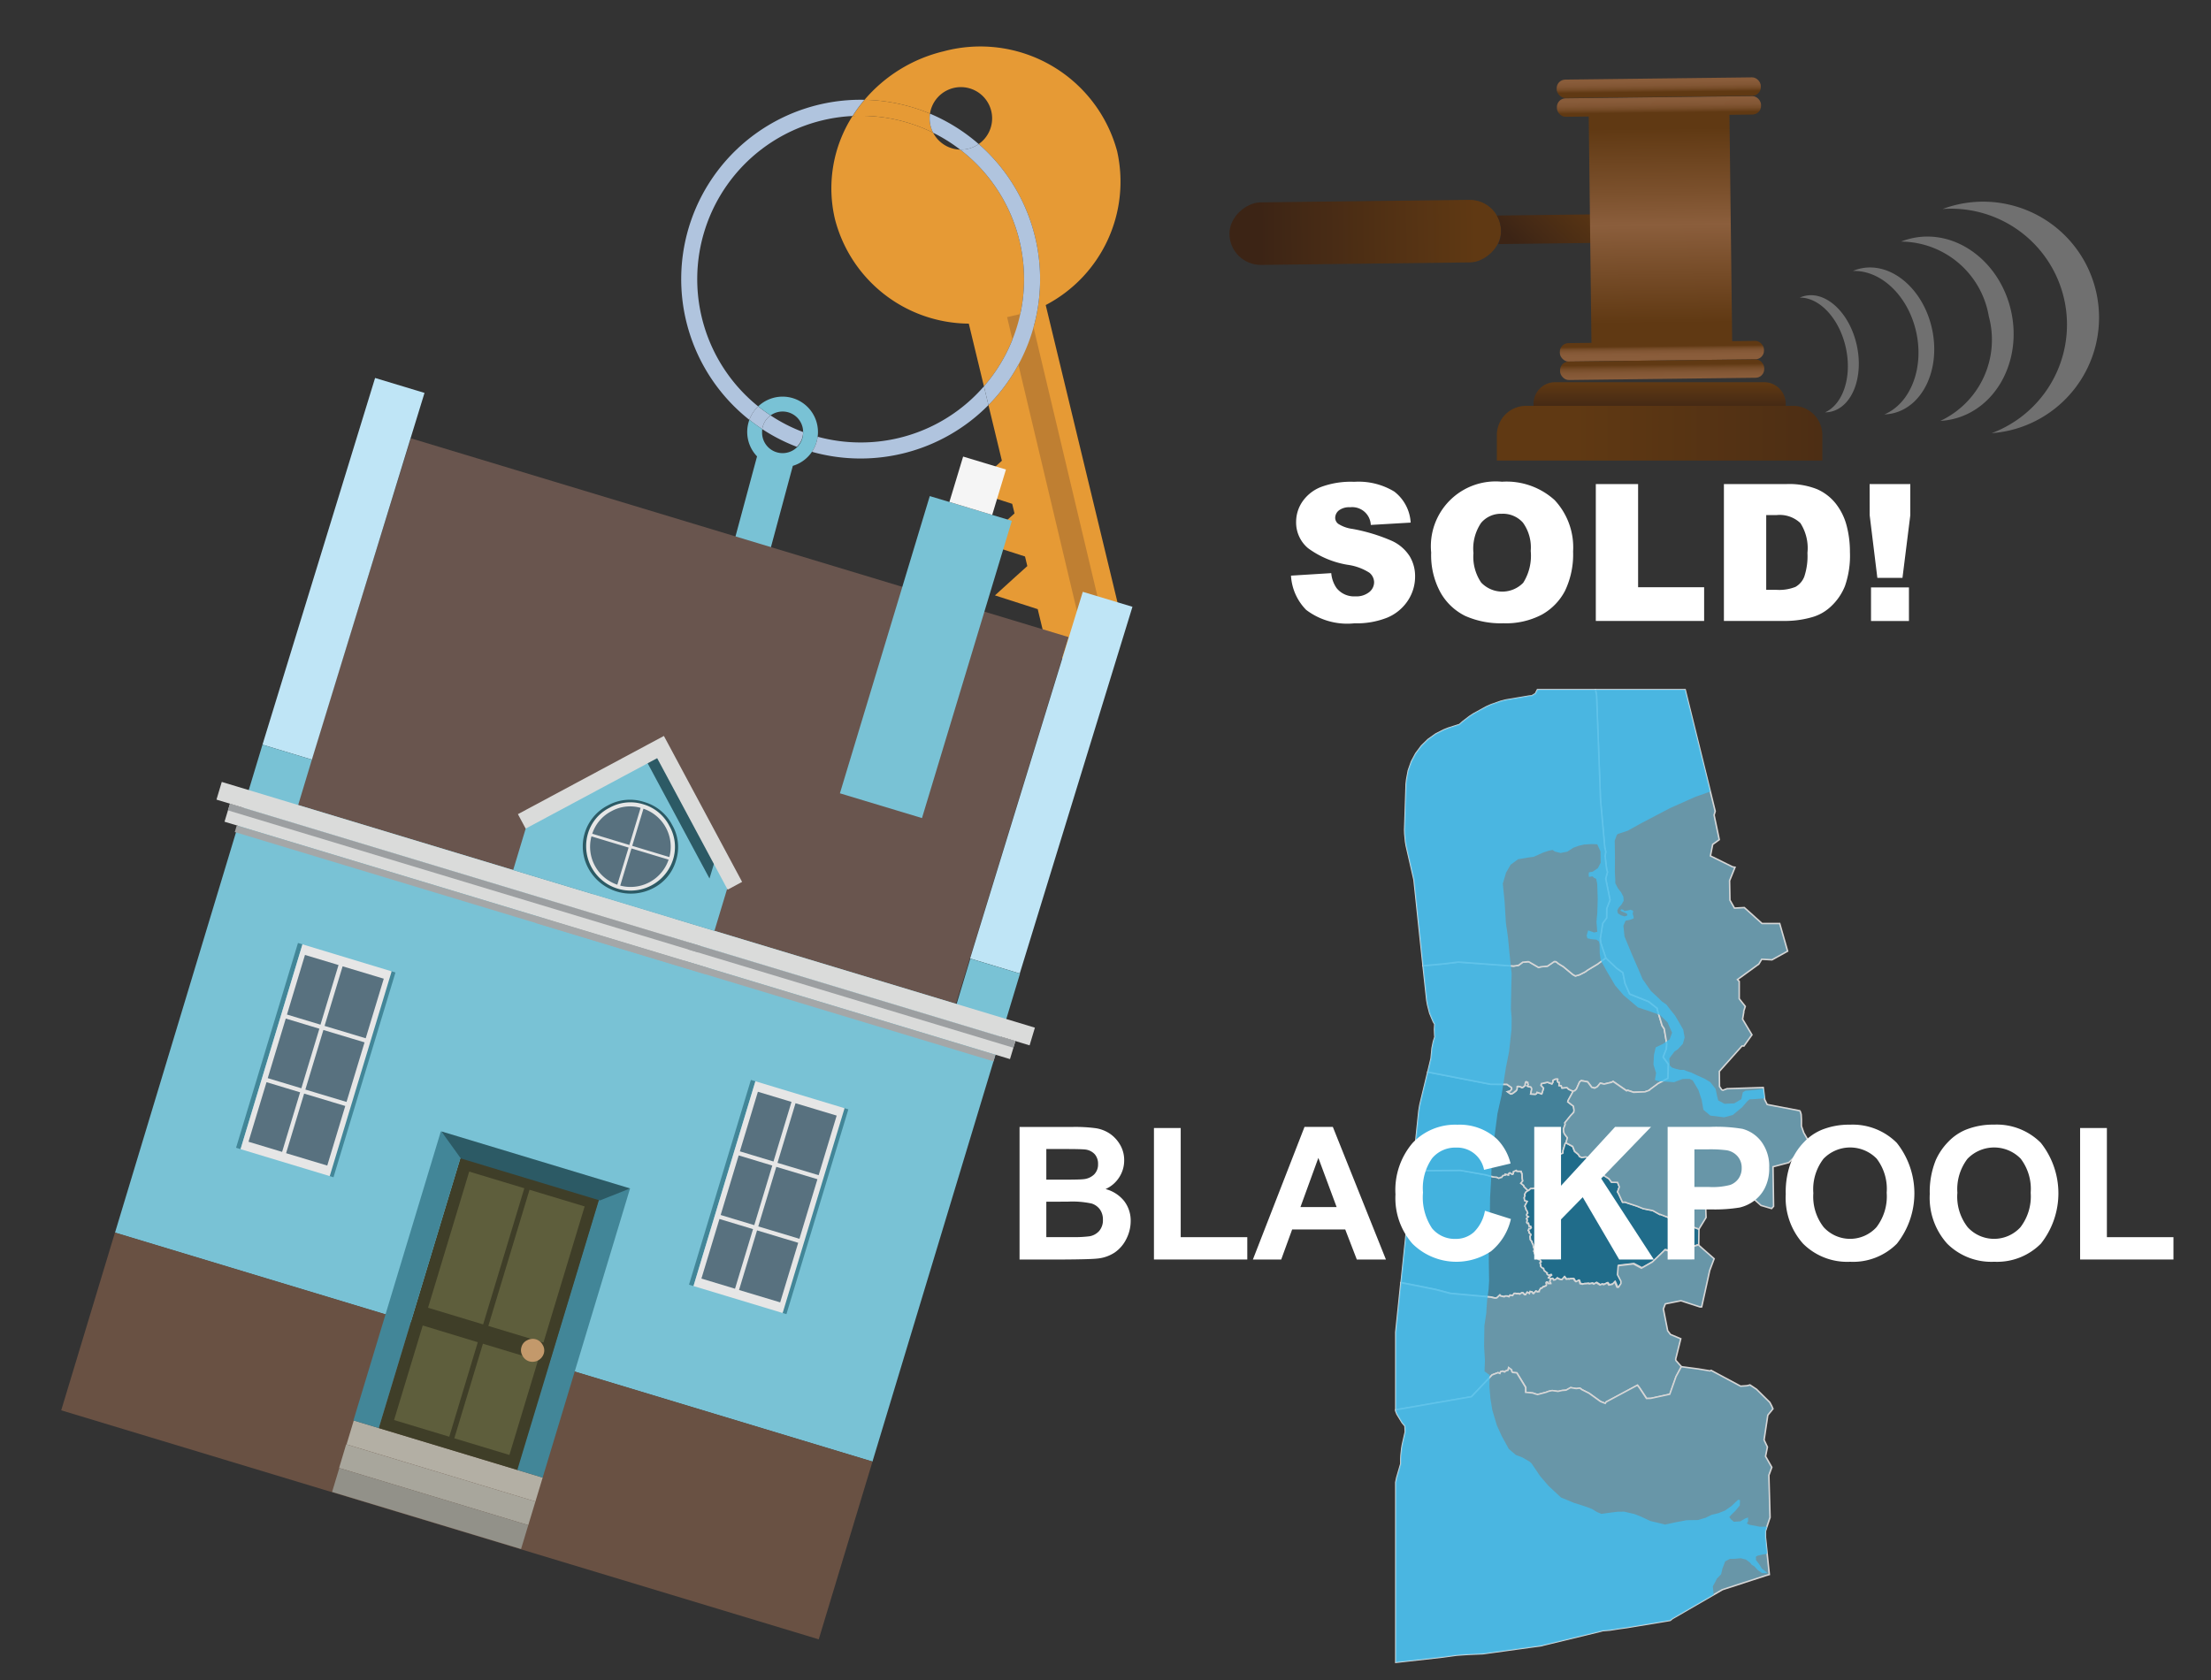 <svg xmlns="http://www.w3.org/2000/svg" xmlns:xlink="http://www.w3.org/1999/xlink" width="125" height="95" viewBox="0 0 125 95"><rect x="0" y="0" width="125" height="95" fill="#333333" stroke="none"/><defs><style>.cls-1,.cls-5{opacity:0.8;}.cls-2{fill:#4995b3;}.cls-2,.cls-3,.cls-4{stroke:#fff;stroke-miterlimit:10;stroke-width:0.084px;}.cls-3{fill:#1b7aa0;}.cls-4{fill:#76afc6;}.cls-5{fill:#42beee;}.cls-6{isolation:isolate;}.cls-40,.cls-7{fill:#fff;}.cls-8{fill:#e69a35;}.cls-9{fill:#b0c4de;}.cls-10{fill:none;}.cls-11{fill:#79c2d5;}.cls-12{fill:#bf7f32;}.cls-13{fill:#69554e;}.cls-14{fill:#bfe5f6;}.cls-15{fill:#695143;}.cls-16{fill:#f5f5f5;}.cls-17{fill:#428698;}.cls-18{fill:#e6e6e6;}.cls-19{fill:#58717f;}.cls-20{fill:#b3afa4;}.cls-21{fill:#a8a69c;}.cls-22{fill:#929189;}.cls-23{fill:#3f3e28;}.cls-24{fill:#5e5e3c;}.cls-25{fill:#c3996b;}.cls-26{fill:#2c5a65;}.cls-27{fill:#dadbda;}.cls-28{fill:#a4a7a8;}.cls-29{fill:#9c9fa1;}.cls-30{fill:url(#linear-gradient);}.cls-31,.cls-37,.cls-38,.cls-40{fill-rule:evenodd;}.cls-31{fill:url(#linear-gradient-2);}.cls-32{fill:url(#linear-gradient-3);}.cls-33{fill:url(#linear-gradient-4);}.cls-34{fill:url(#linear-gradient-5);}.cls-35{fill:url(#linear-gradient-6);}.cls-36{fill:url(#linear-gradient-7);}.cls-37{fill:url(#linear-gradient-8);}.cls-38{fill:url(#linear-gradient-9);}.cls-39{opacity:0.3;}</style><linearGradient id="linear-gradient" x1="-906.736" y1="-2616.617" x2="-906.736" y2="-2604.394" gradientTransform="translate(983.919 2623.47)" gradientUnits="userSpaceOnUse"><stop offset="0" stop-color="#603913"/><stop offset="0.791" stop-color="#442915"/><stop offset="1" stop-color="#3c2415"/></linearGradient><linearGradient id="linear-gradient-2" x1="-189.951" y1="526.771" x2="-189.951" y2="532.063" gradientTransform="translate(594.375 -233.249) rotate(44.312)" xlink:href="#linear-gradient"/><linearGradient id="linear-gradient-3" x1="-1365.307" y1="3016.706" x2="-1365.307" y2="3027.725" gradientTransform="translate(1251.717 -3009.435) scale(0.848 1)" gradientUnits="userSpaceOnUse"><stop offset="0" stop-color="#603913"/><stop offset="0.333" stop-color="#7c512d"/><stop offset="0.495" stop-color="#8b5e3c"/><stop offset="1" stop-color="#603913"/></linearGradient><linearGradient id="linear-gradient-4" x1="-914.777" y1="-2398.915" x2="-913.298" y2="-2398.915" gradientTransform="matrix(0, 1, -0.848, 0, -1940.596, 919.677)" gradientUnits="userSpaceOnUse"><stop offset="0" stop-color="#8b5e3c"/><stop offset="0.513" stop-color="#895c3a"/><stop offset="0.712" stop-color="#825634"/><stop offset="0.856" stop-color="#764c28"/><stop offset="0.974" stop-color="#653d18"/><stop offset="1" stop-color="#603913"/></linearGradient><linearGradient id="linear-gradient-5" x1="-915.7" y1="-2398.915" x2="-914.467" y2="-2398.915" gradientTransform="matrix(0, 1, -0.848, 0, -1940.609, 919.677)" xlink:href="#linear-gradient-4"/><linearGradient id="linear-gradient-6" x1="-899.14" y1="-2398.915" x2="-900.09" y2="-2398.915" gradientTransform="matrix(0, 1, -0.848, 0, -1940.43, 919.676)" xlink:href="#linear-gradient-4"/><linearGradient id="linear-gradient-7" x1="-897.551" y1="-2398.915" x2="-899.043" y2="-2398.915" gradientTransform="matrix(0, 1, -0.848, 0, -1940.418, 919.676)" xlink:href="#linear-gradient-4"/><linearGradient id="linear-gradient-8" x1="93.826" y1="23.419" x2="93.826" y2="21.643" gradientUnits="userSpaceOnUse"><stop offset="0" stop-color="#3c2415"/><stop offset="1" stop-color="#603913"/></linearGradient><linearGradient id="linear-gradient-9" x1="115.343" y1="24.494" x2="89.023" y2="24.494" xlink:href="#linear-gradient-8"/></defs><g id="Layer_1" data-name="Layer 1"><g id="districtpaths" class="cls-1"><path id="FY-01_districtpath" data-name="FY-01 districtpath" class="cls-2" d="M82.563,66.178l1.4.247.479.128.169.012.123.057.113-.05h.019l.026,0,.068-.1.133-.029V66.4l.183.041,0-.052.039-.052.048-.011.132.079.049-.028v-.109l.009-.01.166-.074.018.015.017.031.241.007.035.116.02.007.013.293,0,.005.027.123-.108.129.156.125.01.006,0,.046.24.242-.118.081-.074.139.024.061-.048.119.028.158.147.047v0l-.1.192,0,0-.029.081.015.016.053.141-.008.02.083.118-.007.02.008.027.024.045-.061.07,0,.07.1.065-.075.061-.039.057.012.033.016.014v0l-.023.167.025.036.062-.008.046.182.078-.006.031.088-.051.055-.069,0-.028.085-.011.013.057.08-.016.046.1.093,0,.046-.025.026-.019.065.015.089,0,.007,0,.046.017.045.073.076v.016l.009.044.017.042,0,0,.016.016.036.084v.043l.016.032v.065l.051.065-.03.135,0,.028.022.023.028.107.015.025.015.016.032.018,0,.008.122.105.01.134.009.01.068-.01.086.139-.059.062.024.088.021.036-.016.049.035.057.1.076h.031l.03.107.027.038.03.012.012.022.115.08-.011.045.012.042.069.036.148-.04.025.039-.166.138-.008.021.159.048-.078.15.064.1v.021l-.147,0-.057-.076-.05.009-.015.038.026.1-.023.055-.121.047,0,.007-.052.008-.073.079-.058,0-.087.135v.053l-.1.016L86.837,73l-.125.14-.034-.008-.055-.081-.11-.024-.034.11-.131-.071-.076.1,0,.028-.009.006-.062,0-.1-.1-.06,0-.094.054-.009.013-.021,0-.1-.03-.043.016-.089-.02-.07,0-.091.12-.151-.022-.049.087-.106-.036-.121,0-.04.038-.079-.015v0l-.124-.027-.054-.055-.065.064-.108.1-.109.007-.236-.055-2.28-.207-.756-.2-.065-.016-.093-.02-.919-.186-.957-.185.661-6.336Z"/><path id="FY-02_districtpath" data-name="FY-02 districtpath" class="cls-2" d="M87.019,66.558,87,66.614l-.138.109v0l-.07.167.042.149-.075.167-.226.01-.106.1-.039.011-.24-.242,0-.046-.01-.006-.156-.125.108-.129-.027-.123,0-.005-.013-.293-.02-.007L86,66.235l-.241-.007-.017-.031-.018-.015-.166.074-.009.01v.109L85.5,66.4l-.132-.079-.048.011-.039.052,0,.052-.183-.041v.052l-.133.029-.068.1-.026,0h-.019l-.113.05-.123-.057-.169-.012-.479-.128-1.4-.247-2.7.021.345-3.337.016-.116.037-.22.024-.116.43-1.787,3.559.69.914.006.26.183.011.088-.088.108-.149.035.181.127.035-.013.022.009.144-.093.02-.033.039-.008.092-.107.014-.175.061-.008.146.026.04.042h.055l.142-.116.016-.008v-.014l-.021-.038.034-.132.037-.024.091.043-.007.038.03.078-.051.091.121.04.05,0,.042.027.035.093,0,0-.059.284.267.016.063-.043.028-.067.267.088.1-.32-.148-.16.028-.1.345-.077.248.09.054-.092.006-.108.13-.066.123-.013.023.021-.022.1.037.064.063.012-.01.174.118.015.052.129.276-.025.1.094.188.089.074.018-.285.52-.022.083.319.244.036.224-.018.122-.175.186v0l0,0-.326.407.015.1-.095.249.016.161.034.106.171.228,0,.014-.074.278-.033.024-.018.033-.119.394,0,.111,0,.009-.012.012-.223.089-.178.256.028.113.016.035-.172.27v0l-.292.076.008.145H87.34l0,.155-.009.036-.036.024-.16.032h0Z"/><path id="FY-03_districtpath" data-name="FY-03 districtpath" class="cls-3" d="M86.246,68.126l.1-.192v0l-.147-.047-.028-.158.048-.119-.024-.061.074-.139.118-.081.039-.011.106-.1.226-.01.075-.167-.042-.149.07-.167v0L87,66.614l.018-.056.118-.114h0l.16-.032.036-.024.009-.036,0-.155h.195l-.008-.145.292-.076v0l.172-.27-.016-.035-.028-.113.178-.256.223-.089.012-.012,0-.009,0-.111.119-.394.018-.033.033-.024.377.2.111.278.206.171.081.125.123.042.2-.032.07.007.288.121.035.024.346.188.076.084.046.027.079.125.058.074.062.409.275.173.149.2.34.007.1.254,0,0-.1.292.044.064.236.51.173,0,.042.027.612.2.345.14h0l.537.107.394.22.016-.01,2.2.843-.012.873L94.8,70.78l-.456-.074-.19-.05-.081.087-.624.6-.615.347-.452-.24-.862.1-.039.513.193.367,0,.128-.141.213-.06,0-.021-.007-.131-.3-.132.138-.2.041-.078-.113-.033,0-.17.09L90.59,72.6l0,0-.1.05-.215-.135-.137.083h0l-.091-.049-.162.035-.058-.023-.2.018-.01-.007-.119.033-.14-.032L89.3,72.4l-.023-.014-.129.078-.046,0-.089-.1,0-.032-.033-.033-.2.008-.028.02h-.028l-.03-.014-.105.019-.014,0-.108-.138,0,0-.14.163-.057-.007-.009,0-.04-.009-.131-.048-.028-.029-.108.1-.092.016L87.8,72.3l-.024-.014-.067.025-.159-.048.008-.021.166-.138-.025-.039-.148.04-.069-.036-.012-.042.011-.045-.115-.08-.012-.022-.03-.012-.027-.038-.03-.107h-.031l-.1-.076-.035-.057.016-.049L87.1,71.5l-.024-.088.059-.062-.086-.139-.068.01-.009-.01-.01-.134-.122-.105,0-.008-.032-.018-.015-.016-.015-.025-.028-.107-.022-.023,0-.028.03-.135-.051-.065v-.065l-.016-.032v-.043l-.036-.084-.016-.016,0,0-.017-.042-.009-.044V70.2l-.073-.076-.017-.045,0-.046,0-.007-.015-.089.019-.065.025-.026,0-.046-.1-.093.016-.046-.057-.08.011-.013.028-.085.069,0,.051-.055-.031-.088-.078.006-.046-.182-.062.008-.025-.036.023-.167v0l-.016-.014L86.3,68.92l.039-.057.075-.061-.1-.065,0-.07.061-.07-.024-.045-.008-.027.007-.02-.083-.118.008-.02-.053-.141-.015-.016.029-.081Z"/><path id="FY-04_districtpath" data-name="FY-04 districtpath" class="cls-4" d="M85.462,77.467l-.17-.128-.032.143-.151.051-.033.048-.089-.022-.027-.026-.124.038-.038.095-.105-.045-.332.125L83.192,78.98l-4.28.742V75.329l.289-2.794.957.185.919.186.093.02.065.016.756.2,2.28.207.236.055.109-.007.108-.1.065-.064.054.055.124.027v0l.079.015.04-.038.121,0,.106.036.049-.087.151.022.091-.12.07,0,.089.02.043-.016.1.03.021,0,.009-.013.094-.054.06,0,.1.1.062,0,.009-.006,0-.028.076-.1.131.071.034-.11.11.024.055.081.034.008.125-.14.095.043.1-.016v-.053l.087-.135.058,0,.073-.079.052-.008,0-.007.121-.047.023-.055-.026-.1.015-.038.05-.009.057.076.147,0v-.021l-.064-.1.078-.15.067-.025.024.014.053.083.092-.016.108-.1.028.029.131.048.04.009.009,0,.057.007.14-.163,0,0,.108.138.014,0,.105-.019.03.014h.028l.028-.02.2-.008.033.033,0,.032.089.1.046,0,.129-.078.023.014.051.184.14.032.119-.033.01.007.2-.018.058.023.162-.035.091.049h0l.137-.083.215.135.1-.05,0,0,.116.027.17-.09.033,0,.078.113.2-.041.132-.138.131.3.021.007.06,0,.141-.213,0-.128-.193-.367.039-.513.862-.1.452.24.615-.347.624-.6.081-.087.19.05.456.074,1.251-.407.893.784-.25.664L96.206,73.9l-.09.006-1.067-.347-.046,0-.853.172-.11.287.242,1.231.16.211.581.243-.289,1.157.013.07.318.358-.3.557-.353,1-1.073.233-.243.006-.4-.606-.114-.144-1.767.946-.051.083-.268-.106-.653-.471-.4-.2-.116-.087-.19.025-.06-.006-.274-.047-.255.144-.217.016-.237.053-.33-.046-.193.039-.158.06-.474.125-.18-.05-.077-.033-.42-.043,0-.248,0-.031-.5-.821-.232-.021-.057-.066Z"/><path id="FY-05_districtpath" data-name="FY-05 districtpath" class="cls-4" d="M80.454,54.615l1.177-.108.821-.1,3.124.224.279-.045.23-.172.313-.03.048.009.54.315.072-.023.042-.014.386-.038.377-.257.08,0,.041.016.121.1.225.14.029.011.566.469.118.065.026.009.225-.064.32-.163.158-.113.546-.329.4-.3.062-.052.617.583.354.253.122.614.263.6,1.066.424.493.388,0,.06.27.908.122.189.144.86-.023.277-.178.451.019.039.274.373-.025.8-.558.293-.5.371,0,.014L93,61.74l-.638.023-.346-.114-.049.03-.766-.53-.084.049-.418.1-.221-.05-.165.2-.154.079-.165-.047-.229-.306-.252-.05h-.022l-.087-.02-.095.073,0,0-.177.4-.093.095-.09.027-.074-.018-.188-.089-.1-.094-.276.025-.052-.129-.118-.015.01-.174-.063-.012-.037-.064.022-.1-.023-.021-.123.013-.13.066-.006.108-.054.092-.248-.09-.345.077-.028.1.148.16-.1.32-.267-.088-.028.067-.063.043-.267-.016.059-.284,0,0-.035-.093-.042-.027-.05,0-.121-.04.051-.091-.03-.078.007-.038-.091-.043-.037.024-.034.132.021.038v.014l-.016.008-.142.116h-.055l-.04-.042-.146-.026-.061.008-.014.175-.092.107-.039.008-.02.033-.144.093-.022-.009-.035.013-.181-.127.149-.035.088-.108-.011-.088-.26-.183-.914-.006-3.559-.69.186-.773.056-.58.076-.37.085-.268-.011-.089-.013-.33.016-.3-.083-.138-.2-.475-.122-.475-.046-.255Z"/><path id="FY-06_districtpath" data-name="FY-06 districtpath" class="cls-4" d="M91.752,55l-.354-.253-.617-.583-.257-.761-.032-.127-.024-.2.138-.863.223-.306.006-.531.186-.485-.244-1.205.1-.379-.04-.123-.048-.346-.046-.433.035-.227,0-.006v-.017l-.054-.236-.239-2.658-.224-5.932L90.2,39h5.07l1.7,6.873-.063.216L97.2,47.48l-.372.271L96.7,48.4l1.25.617.14.025-.307.759.02,1.1.256.45.557-.03,1,.9,1,0,.448,1.565-.883.49-.581-.033-.163.272-1.209.878.1.1,0,.983.342.433-.091.289.009.022-.07.412.529.885-.454.635-.106-.008-1.283,1.439.009.858.129.184.065.024.228-.085,2.05-.068.085.685.138.275,1.84.354.033.047.048.155.016.3,0,.366.132.378.307.536-1.154,1.15-.891.235.031,2.238-.112.125-.6-.176-.626-.561-1.055.259-.432-.149-.433-.222-.592.446.033.908-.405.664-2.2-.843-.016.01-.394-.22-.537-.107h0l-.345-.14-.612-.2-.042-.027-.173,0-.236-.51-.044-.064.1-.292,0,0-.1-.254-.34-.007-.149-.2-.275-.173-.062-.409-.058-.074-.079-.125-.046-.027-.076-.084-.346-.188-.035-.024-.288-.121-.07-.007-.2.032L89.31,65.4l-.081-.125-.206-.171-.111-.278-.377-.2.074-.278,0-.014-.171-.228L88.406,64l-.016-.161.095-.249-.015-.1.326-.407,0,0v0l.175-.186.018-.122-.036-.224-.319-.244.022-.083.285-.52.09-.027.093-.095.177-.4,0,0,.095-.073.087.02h.022l.252.05.229.306.165.047.154-.079.165-.2.221.05.418-.1.084-.049.766.53.049-.03.346.114L93,61.74l.242-.085,0-.014.5-.371.558-.293.025-.8-.274-.373-.019-.039.178-.451.023-.277-.144-.86-.122-.189-.27-.908,0-.06-.493-.388-1.066-.424-.263-.6Z"/><path id="FY-07_districtpath" data-name="FY-07 districtpath" class="cls-4" d="M90.2,39l.063.33.224,5.932.239,2.658.054.236v.017l0,.006-.035.227.046.433.048.346.04.123-.1.379.244,1.205-.186.485-.006.531-.223.306-.138.863.024.2.032.127.257.761-.062.052-.4.3-.546.329-.158.113-.32.163-.225.064-.026-.009-.118-.065-.566-.469-.029-.011-.225-.14-.121-.1-.041-.016-.08,0-.377.257-.386.038-.042.014-.072.023-.54-.315L86.4,54.38l-.313.03-.23.172-.279.045L82.452,54.4l-.821.1-1.177.108-.512-4.858L79.5,47.815l-.037-.226-.042-.434-.008-.229.084-2.58.03-.27.094-.505.18-.51.242-.453.325-.433.367-.358.439-.314.458-.231.251-.1.627-.2.187-.165.394-.3.219-.143.73-.4.271-.12.529-.185.287-.074,1.324-.224.153-.014.135-.083.059-.024L86.921,39Z"/><path id="FY-08_districtpath" data-name="FY-08 districtpath" class="cls-4" d="M90.613,92.21l-.141.038-3.248.788-.049.018-3.342.461-.8.034-.4.026-.292.022-.8.109L78.912,94V83.823l.055-.268.229-.781,0-.253.01-.212.042-.4.035-.209.166-.73-.016-.336-.154-.181-.3-.49-.068-.172v-.069l4.28-.742,1.169-1.234.332-.125.105.045.038-.095.124-.038.027.026.089.022.033-.048.151-.051.032-.143.17.128,0,.076.057.066.232.021.5.821,0,.031,0,.248.42.043.077.033.18.05.474-.125.158-.06.193-.039.33.046.237-.053.217-.016.255-.144.274.047.06.006.19-.025.116.087.4.2.653.471.268.106.051-.083,1.767-.946.114.144.4.606.243-.006,1.073-.233.353-1,.3-.557.959.127.67.112.056-.031,1.666.893.365-.025.166-.044.369.244.753.742.108.206.07.16-.291.359-.211,1.4.189.4-.105.528.353.617-.166.454.068,2.381-.261.771,0,.361.22,2.1-.169.047-2.482.807-2.831,1.637-.121.1-.028.006-2.41.4-.374.051-.008,0-.586.091Z"/></g><polygon class="cls-5" points="90.2 39 86.921 39 86.794 39.229 86.735 39.253 86.6 39.336 86.447 39.35 85.123 39.574 84.836 39.648 84.307 39.833 84.036 39.953 83.306 40.356 83.087 40.499 82.693 40.8 82.506 40.965 81.879 41.169 81.628 41.272 81.17 41.503 80.731 41.817 80.364 42.175 80.039 42.608 79.797 43.061 79.617 43.571 79.523 44.076 79.493 44.346 79.409 46.926 79.417 47.155 79.459 47.589 79.496 47.815 79.942 49.757 80.454 54.615 80.66 56.569 80.706 56.824 80.828 57.299 81.026 57.774 81.109 57.912 81.093 58.213 81.106 58.543 81.117 58.632 81.032 58.9 80.956 59.27 80.9 59.85 80.714 60.623 80.284 62.41 80.26 62.526 80.223 62.746 80.207 62.862 79.862 66.199 79.201 72.535 78.912 75.329 78.912 79.722 78.912 79.791 78.98 79.963 79.276 80.453 79.43 80.634 79.446 80.97 79.28 81.7 79.245 81.909 79.203 82.309 79.193 82.521 79.196 82.774 78.967 83.555 78.912 83.823 78.912 94 81.54 93.706 82.337 93.597 82.629 93.575 83.031 93.549 83.833 93.515 87.175 93.054 87.224 93.036 90.472 92.248 90.613 92.21 91.029 92.174 91.615 92.083 91.623 92.081 91.997 92.03 94.407 91.629 94.435 91.623 94.556 91.526 96.895 90.173 96.878 90.146 96.837 89.703 96.974 89.453 97.066 89.267 97.304 89.021 97.381 88.695 97.536 88.289 97.801 88.151 98.07 88.147 98.416 88.116 98.711 88.192 98.928 88.352 99.037 88.485 99.179 88.572 99.393 88.8 99.623 88.957 99.905 88.953 99.899 88.932 99.737 88.799 99.601 88.694 99.493 88.506 99.274 88.213 99.272 88.023 99.378 87.968 99.619 87.91 99.915 87.857 99.818 86.932 99.823 86.571 99.905 86.328 99.501 86.333 98.884 86.217 98.76 86.148 98.829 86.023 98.826 85.81 98.668 85.865 98.389 86.029 98.02 86.051 97.86 85.912 97.77 85.789 97.874 85.663 98.117 85.429 98.36 85.125 98.373 84.823 98.267 84.807 98.111 84.951 97.885 85.166 97.519 85.42 97.151 85.566 96.765 85.66 96.433 85.824 95.995 85.954 95.362 85.963 94.748 86.078 94.134 86.211 93.798 86.126 93.304 86.009 92.79 85.768 92.401 85.614 91.818 85.48 91.449 85.485 91.115 85.526 90.536 85.605 90.288 85.502 90.004 85.329 89.739 85.226 89.332 85.09 88.996 84.988 88.624 84.834 88.253 84.68 87.896 84.348 87.557 84.034 87.29 83.724 87.074 83.473 86.588 82.753 86.481 82.654 86.064 82.413 85.696 82.272 85.302 81.935 84.902 81.205 84.625 80.596 84.37 79.741 84.261 79.081 84.204 78.394 84.219 77.757 83.929 77.547 83.951 76.906 83.904 76.127 83.922 74.956 84.031 74.232 84.033 74.147 84.05 73.876 84.08 73.483 84.16 72.914 84.188 72.435 84.17 71.229 84.172 71.038 84.171 70.939 84.128 70.56 84.152 69.761 84.106 69.425 84.095 69.303 84.137 69.001 84.232 68.62 84.243 67.719 84.296 66.783 84.327 66.033 84.396 65.459 84.412 65.299 84.485 64.322 84.66 62.972 84.891 61.94 85.133 60.393 85.314 59.486 85.454 58.225 85.462 57.568 85.42 57.055 85.439 56.008 85.461 55.05 85.338 53.881 85.254 52.996 85.136 52.182 85.065 50.995 84.962 49.968 85.147 49.344 85.405 48.897 85.825 48.589 86.389 48.492 86.707 48.452 87.234 48.214 87.568 48.103 87.779 48.064 87.904 48.151 88.224 48.235 88.612 48.158 88.944 47.941 89.243 47.83 89.56 47.755 90.002 47.731 90.303 47.744 90.485 48.149 90.494 48.788 90.339 49.091 90.042 49.291 89.83 49.329 89.814 49.454 89.834 49.595 89.887 49.577 90.045 49.557 90.099 49.627 90.242 49.696 90.299 49.979 90.31 50.291 90.328 50.812 90.317 51.236 90.304 51.628 90.258 52.125 90.272 52.299 90.302 52.692 90.126 52.73 89.93 52.662 89.788 52.611 89.755 52.718 89.704 52.896 89.742 53.055 89.937 53.105 90.255 53.136 90.398 53.24 90.435 53.399 90.443 53.931 90.501 54.303 90.566 54.423 90.828 54.901 91.316 55.728 91.801 56.289 92.605 56.969 93.225 57.173 93.846 57.395 94.276 57.815 94.531 58.397 94.395 58.771 94.028 59.024 93.607 59.225 93.507 59.652 93.479 60.202 93.627 60.679 93.561 61.07 93.65 61.104 93.792 61.138 94.216 61.164 94.251 61.167 94.64 61.197 95.131 61.013 95.294 61.011 95.437 61.009 95.52 61.008 95.697 61.094 96.022 61.64 96.206 62.205 96.302 62.753 96.694 63.085 97.472 63.181 97.964 63.05 98.488 62.617 98.783 62.276 98.905 62.168 99.293 62.146 99.765 62.108 99.699 61.568 99.674 61.573 99.022 61.653 98.687 61.675 98.53 61.766 98.447 62.157 98.044 62.393 97.497 62.418 97.142 62.227 97.086 62.015 96.992 61.573 96.687 61.187 96.366 60.996 96.175 60.91 95.94 60.807 95.621 60.652 95.583 60.64 95.415 60.585 95.355 60.567 95.195 60.498 95.001 60.501 94.718 60.434 94.522 60.365 94.397 60.243 94.395 60.083 94.374 59.853 94.669 59.459 94.861 59.332 95.14 59.027 95.241 58.671 95.164 58.228 94.893 57.753 94.694 57.419 94.425 57.086 94.209 56.805 93.96 56.631 93.691 56.369 93.333 56.037 92.865 55.369 92.628 54.805 92.318 54.1 91.842 52.954 91.781 52.352 91.901 52.066 92.165 52.009 92.358 51.936 92.357 51.847 92.301 51.653 92.335 51.564 92.317 51.493 92.175 51.442 92.052 51.479 91.84 51.517 91.768 51.448 91.662 51.414 91.61 51.485 91.681 51.537 91.895 51.623 91.984 51.675 92.002 51.746 91.967 51.782 91.844 51.819 91.631 51.751 91.471 51.647 91.433 51.488 91.502 51.345 91.676 51.147 91.797 50.933 91.776 50.703 91.649 50.456 91.469 50.228 91.323 49.946 91.32 49.734 91.297 49.308 91.303 48.492 91.296 47.96 91.293 47.765 91.29 47.535 91.409 47.214 91.461 47.16 91.637 47.104 92.024 46.975 92.779 46.556 94.411 45.7 95.845 45.06 96.692 44.761 95.27 39 90.2 39"/><g id="EN-ENFIELD_towntext" data-name="EN-ENFIELD towntext" class="cls-6"><path class="cls-7" d="M57.641,63.726h3a8.724,8.724,0,0,1,1.327.074,1.97,1.97,0,0,1,.782.309,1.925,1.925,0,0,1,.576.627,1.7,1.7,0,0,1,.23.877,1.747,1.747,0,0,1-.284.966,1.765,1.765,0,0,1-.769.66,1.978,1.978,0,0,1,1.053.679,1.811,1.811,0,0,1,.368,1.131,2.232,2.232,0,0,1-.238.994,2.006,2.006,0,0,1-.649.772,2.14,2.14,0,0,1-1.015.355q-.378.042-1.826.052H57.641Zm1.513,1.248v1.733h.992q.885,0,1.1-.026a.994.994,0,0,0,.61-.268.789.789,0,0,0,.223-.585.82.82,0,0,0-.192-.565.87.87,0,0,0-.57-.264q-.225-.025-1.294-.025Zm0,2.981v2h1.4a6.934,6.934,0,0,0,1.038-.046.943.943,0,0,0,.55-.3.925.925,0,0,0,.212-.637.973.973,0,0,0-.164-.573.919.919,0,0,0-.472-.342,5.137,5.137,0,0,0-1.343-.107Z"/><path class="cls-7" d="M65.239,71.222V63.787h1.513v6.172h3.764v1.263Z"/><path class="cls-7" d="M78.354,71.222H76.708l-.655-1.7h-3l-.619,1.7H70.833l2.919-7.5h1.6Zm-2.787-2.966-1.033-2.781-1.012,2.781Z"/><path class="cls-7" d="M83.952,68.466l1.468.465A3.289,3.289,0,0,1,84.3,70.754a3.53,3.53,0,0,1-4.445-.424,3.9,3.9,0,0,1-.961-2.789,4.093,4.093,0,0,1,.966-2.907A3.31,3.31,0,0,1,82.4,63.6a3.115,3.115,0,0,1,2.234.813,2.951,2.951,0,0,1,.767,1.381l-1.5.357a1.546,1.546,0,0,0-1.58-1.257,1.7,1.7,0,0,0-1.352.6,2.933,2.933,0,0,0-.519,1.938,3.153,3.153,0,0,0,.511,2.025,1.661,1.661,0,0,0,1.33.6,1.516,1.516,0,0,0,1.038-.384A2.226,2.226,0,0,0,83.952,68.466Z"/><path class="cls-7" d="M86.739,71.222v-7.5h1.514v3.329l3.058-3.329h2.034l-2.822,2.92L93.5,71.222H91.541L89.48,67.7l-1.227,1.253v2.265Z"/><path class="cls-7" d="M94.281,71.222v-7.5h2.428a8.891,8.891,0,0,1,1.8.112,1.971,1.971,0,0,1,1.079.734,2.328,2.328,0,0,1,.435,1.46,2.442,2.442,0,0,1-.251,1.16,2.067,2.067,0,0,1-.636.74,2.215,2.215,0,0,1-.785.355,8.7,8.7,0,0,1-1.57.107h-.987v2.828Zm1.513-6.228v2.127h.829a3.888,3.888,0,0,0,1.2-.118.991.991,0,0,0,.473-.368,1.008,1.008,0,0,0,.171-.583.972.972,0,0,0-.24-.675,1.045,1.045,0,0,0-.608-.332,7.306,7.306,0,0,0-1.09-.051Z"/><path class="cls-7" d="M100.958,67.52A4.777,4.777,0,0,1,101.3,65.6a3.538,3.538,0,0,1,.7-1.027,2.918,2.918,0,0,1,.969-.675,4.11,4.11,0,0,1,1.615-.3,3.521,3.521,0,0,1,2.652,1.028,4.593,4.593,0,0,1,.007,5.7A3.49,3.49,0,0,1,104.6,71.35a3.532,3.532,0,0,1-2.659-1.02A3.877,3.877,0,0,1,100.958,67.52Zm1.56-.051a2.809,2.809,0,0,0,.588,1.93,2.021,2.021,0,0,0,2.978,0,2.866,2.866,0,0,0,.581-1.956,2.819,2.819,0,0,0-.565-1.922,2.094,2.094,0,0,0-3.009.007A2.832,2.832,0,0,0,102.518,67.469Z"/><path class="cls-7" d="M109.1,67.52a4.778,4.778,0,0,1,.342-1.923,3.538,3.538,0,0,1,.7-1.027,2.918,2.918,0,0,1,.969-.675,4.112,4.112,0,0,1,1.616-.3,3.52,3.52,0,0,1,2.651,1.028,4.593,4.593,0,0,1,.007,5.7,3.49,3.49,0,0,1-2.638,1.026,3.532,3.532,0,0,1-2.659-1.02A3.877,3.877,0,0,1,109.1,67.52Zm1.559-.051a2.809,2.809,0,0,0,.588,1.93,2.021,2.021,0,0,0,2.978,0,2.866,2.866,0,0,0,.581-1.956,2.819,2.819,0,0,0-.565-1.922,2.094,2.094,0,0,0-3.009.007A2.832,2.832,0,0,0,110.663,67.469Z"/><path class="cls-7" d="M117.6,71.222V63.787h1.514v6.172h3.763v1.263Z"/></g></g><g id="house_hammer" data-name="house+hammer"><path class="cls-8" d="M52.756,7.505a1.761,1.761,0,0,1-.178-1.079,10.1,10.1,0,0,0-3.7-.782,8.268,8.268,0,0,0-.671.916c.151-.007.3-.011.457-.011A9.2,9.2,0,0,1,52.756,7.505Z"/><path class="cls-9" d="M48.66,5.641a10.143,10.143,0,0,0-6.295,18.1,2,2,0,0,1,.5-.76A9.236,9.236,0,0,1,48.2,6.56a8.268,8.268,0,0,1,.671-.916C48.8,5.642,48.731,5.641,48.66,5.641Z"/><path class="cls-8" d="M59.12,17.25a7.872,7.872,0,0,0,4.039-8.694,8.009,8.009,0,0,0-9.8-5.657,8.446,8.446,0,0,0-4.482,2.745,10.1,10.1,0,0,1,3.7.782,1.767,1.767,0,1,1,2.754,1.719,10.142,10.142,0,0,1,.551,14.76l.76,3.149-.7.63-1.136,1.028,1.459.469.96.309.131.542-.7.63L55.531,30.69l1.459.469.96.309.13.542-.7.63L56.25,33.668l1.458.469.96.309.488,2.021L62.044,38.9l1.461-3.483Z"/><path class="cls-8" d="M54.285,8.46a1.77,1.77,0,0,1-1.529-.955,9.2,9.2,0,0,0-4.1-.956c-.153,0-.306,0-.457.011a7.581,7.581,0,0,0-.991,5.845A7.87,7.87,0,0,0,54.771,18.3l.856,3.547A9.235,9.235,0,0,0,54.285,8.46Z"/><path class="cls-10" d="M44.243,23.27a1.153,1.153,0,0,0-.678.219,9.185,9.185,0,0,0,1.839.94A1.161,1.161,0,0,0,44.243,23.27Z"/><path class="cls-10" d="M46.244,24.43a1.948,1.948,0,0,1-.018.266,9.243,9.243,0,1,0-3.359-1.718,2,2,0,0,1,3.377,1.452Z"/><path class="cls-9" d="M43.094,24.266a10.136,10.136,0,0,0,1.954,1,1.156,1.156,0,0,0,.356-.835h0a9.185,9.185,0,0,1-1.839-.94A1.16,1.16,0,0,0,43.094,24.266Z"/><path class="cls-9" d="M43.565,23.489q-.361-.24-.7-.511a2,2,0,0,0-.5.76c.235.187.478.362.729.528A1.16,1.16,0,0,1,43.565,23.489Z"/><path class="cls-11" d="M44.243,22.429a2,2,0,0,0-1.376.549q.336.271.7.511a1.161,1.161,0,0,1,1.839.94h0a1.161,1.161,0,1,1-2.321,0,1.255,1.255,0,0,1,.011-.164c-.251-.166-.494-.341-.729-.528a1.993,1.993,0,0,0,.433,2.07l-1.553,5.767,2.022.541,1.554-5.773A1.988,1.988,0,0,0,46.226,24.7a1.948,1.948,0,0,0,.018-.266A2,2,0,0,0,44.243,22.429Z"/><path class="cls-12" d="M61.932,35.3l-.358.085A.477.477,0,0,1,61,35.032l-4.063-17.1,1.286-.3,4.063,17.1A.478.478,0,0,1,61.932,35.3Z"/><path class="cls-10" d="M56.043,6.278a1.767,1.767,0,0,0-3.465.148,10.152,10.152,0,0,1,2.754,1.719A1.766,1.766,0,0,0,56.043,6.278Z"/><path class="cls-10" d="M54.285,8.46a9.221,9.221,0,0,0-1.529-.955A1.77,1.77,0,0,0,54.285,8.46Z"/><path class="cls-9" d="M52.607,7.107a1.738,1.738,0,0,0,.149.4,9.221,9.221,0,0,1,1.529.955,1.764,1.764,0,0,0,1.047-.315,10.152,10.152,0,0,0-2.754-1.719A1.746,1.746,0,0,0,52.607,7.107Z"/><path class="cls-9" d="M48.66,25.02a9.259,9.259,0,0,1-2.434-.324,1.992,1.992,0,0,1-.323.853,10.16,10.16,0,0,0,9.98-2.644l-.256-1.059A9.212,9.212,0,0,1,48.66,25.02Z"/><path class="cls-9" d="M55.332,8.145a1.764,1.764,0,0,1-1.047.315,9.235,9.235,0,0,1,1.342,13.386l.256,1.059a10.142,10.142,0,0,0-.551-14.76Z"/><g id="Symbol_9_0_Layer2_0_MEMBER_8_MEMBER_0_FILL" data-name="Symbol 9 0 Layer2 0 MEMBER 8 MEMBER 0 FILL"><path class="cls-13" d="M23.228,24.785,16.817,45.51,54.043,56.763l6.37-20.737Z"/></g><g id="Symbol_9_0_Layer2_0_MEMBER_8_MEMBER_1_FILL" data-name="Symbol 9 0 Layer2 0 MEMBER 8 MEMBER 1 FILL"><path class="cls-14" d="M24,22.218l-2.794-.845L14.839,42.11l2.794.845Z"/></g><g id="Symbol_9_0_Layer2_0_MEMBER_8_MEMBER_2_FILL" data-name="Symbol 9 0 Layer2 0 MEMBER 8 MEMBER 2 FILL"><path class="cls-14" d="M61.216,33.466,54.845,54.2l2.808.849,6.371-20.737Z"/></g><g id="Symbol_9_0_Layer2_0_MEMBER_8_MEMBER_3_FILL" data-name="Symbol 9 0 Layer2 0 MEMBER 8 MEMBER 3 FILL"><path class="cls-11" d="M57.667,55.056l-2.808-.849-.776,2.568L16.857,45.522l.776-2.567-2.794-.845L6.5,69.708,49.324,82.654Z"/></g><g id="Symbol_9_0_Layer2_0_MEMBER_8_MEMBER_4_FILL" data-name="Symbol 9 0 Layer2 0 MEMBER 8 MEMBER 4 FILL"><path class="cls-15" d="M6.5,69.695,3.461,79.75,46.288,92.7l3.04-10.055Z"/></g><g id="Symbol_9_0_Layer2_0_MEMBER_8_MEMBER_5_FILL" data-name="Symbol 9 0 Layer2 0 MEMBER 8 MEMBER 5 FILL"><path class="cls-11" d="M52.125,46.26l5.08-16.808-4.64-1.4-5.08,16.808Z"/></g><g id="Symbol_9_0_Layer2_0_MEMBER_8_MEMBER_6_FILL" data-name="Symbol 9 0 Layer2 0 MEMBER 8 MEMBER 6 FILL"><path class="cls-16" d="M56.872,26.549l-2.421-.731-.776,2.567,2.42.732Z"/></g><g id="Symbol_9_0_Layer2_0_MEMBER_8_MEMBER_7_MEMBER_0_FILL" data-name="Symbol 9 0 Layer2 0 MEMBER 8 MEMBER 7 MEMBER 0 FILL"><path class="cls-17" d="M47.962,62.732l-.254-.077-3.5,11.58.254.076Z"/></g><g id="Symbol_9_0_Layer2_0_MEMBER_8_MEMBER_7_MEMBER_1_FILL" data-name="Symbol 9 0 Layer2 0 MEMBER 8 MEMBER 7 MEMBER 1 FILL"><path class="cls-17" d="M42.707,61.143l-.254-.076-3.5,11.579.254.077Z"/></g><g id="Symbol_9_0_Layer2_0_MEMBER_8_MEMBER_7_MEMBER_2_FILL" data-name="Symbol 9 0 Layer2 0 MEMBER 8 MEMBER 7 MEMBER 2 FILL"><path class="cls-18" d="M42.707,61.143l-3.5,11.58,5.041,1.524,3.5-11.58Z"/></g><g id="Symbol_9_0_Layer2_0_MEMBER_8_MEMBER_7_MEMBER_3_FILL" data-name="Symbol 9 0 Layer2 0 MEMBER 8 MEMBER 7 MEMBER 3 FILL"><path class="cls-19" d="M42.8,69.577l-1.018,3.369,2.326.7,1.019-3.37-2.327-.7m3.483-3.121,1.019-3.37-2.327-.7-1.019,3.37,2.327.7m-.069.227-2.326-.7-1.019,3.369,2.327.7,1.018-3.37m-4.452-1.346-1.019,3.37,1.9.574,1.018-3.37-1.9-.574m-1.088,3.6L39.655,72.3l1.9.574,1.018-3.37-1.9-.574m2.175-7.194-1.019,3.37,1.9.574,1.019-3.37Z"/></g><g id="Symbol_9_0_Layer2_0_MEMBER_8_MEMBER_8_MEMBER_0_FILL" data-name="Symbol 9 0 Layer2 0 MEMBER 8 MEMBER 8 MEMBER 0 FILL"><path class="cls-17" d="M22.357,54.992l-.254-.077L18.6,66.494l.254.077Z"/></g><g id="Symbol_9_0_Layer2_0_MEMBER_8_MEMBER_8_MEMBER_1_FILL" data-name="Symbol 9 0 Layer2 0 MEMBER 8 MEMBER 8 MEMBER 1 FILL"><path class="cls-17" d="M17.1,53.4l-.254-.077-3.5,11.58.254.076Z"/></g><g id="Symbol_9_0_Layer2_0_MEMBER_8_MEMBER_8_MEMBER_2_FILL" data-name="Symbol 9 0 Layer2 0 MEMBER 8 MEMBER 8 MEMBER 2 FILL"><path class="cls-18" d="M18.642,66.506l3.5-11.579L17.1,53.4,13.6,64.982Z"/></g><g id="Symbol_9_0_Layer2_0_MEMBER_8_MEMBER_8_MEMBER_3_FILL" data-name="Symbol 9 0 Layer2 0 MEMBER 8 MEMBER 8 MEMBER 3 FILL"><path class="cls-19" d="M15.068,61.194l-1.019,3.369,1.9.574,1.018-3.369-1.9-.574M19.52,62.54l-2.326-.7-1.019,3.37,2.327.7L19.52,62.54m-1.4-4.6,1.019-3.37L17.242,54l-1.018,3.37,1.9.574m-.068.227-1.9-.574-1.019,3.369,1.9.574,1.019-3.369m2.554.772-2.327-.7-1.019,3.369,2.327.7,1.019-3.369m1.087-3.6-2.327-.7L18.35,58.012l2.326.7Z"/></g><g id="Symbol_9_0_Layer2_0_MEMBER_8_MEMBER_9_FILL" data-name="Symbol 9 0 Layer2 0 MEMBER 8 MEMBER 9 FILL"><path class="cls-20" d="M30.271,84.906l.408-1.35L20,80.326l-.408,1.351Z"/></g><g id="Symbol_9_0_Layer2_0_MEMBER_8_MEMBER_10_FILL" data-name="Symbol 9 0 Layer2 0 MEMBER 8 MEMBER 10 FILL"><path class="cls-21" d="M29.866,86.243l.405-1.337-10.7-3.233-.4,1.337Z"/></g><g id="Symbol_9_0_Layer2_0_MEMBER_8_MEMBER_11_FILL" data-name="Symbol 9 0 Layer2 0 MEMBER 8 MEMBER 11 FILL"><path class="cls-22" d="M29.458,87.594l.408-1.351L19.183,83.014l-.408,1.35Z"/></g><g id="Symbol_9_0_Layer2_0_MEMBER_8_MEMBER_12_MEMBER_0_FILL" data-name="Symbol 9 0 Layer2 0 MEMBER 8 MEMBER 12 MEMBER 0 FILL"><path class="cls-23" d="M34.008,67.474,26.146,65.1,21.413,80.755l7.862,2.376Z"/></g><g id="Symbol_9_0_Layer2_0_MEMBER_8_MEMBER_12_MEMBER_1_MEMBER_0_FILL" data-name="Symbol 9 0 Layer2 0 MEMBER 8 MEMBER 12 MEMBER 1 MEMBER 0 FILL"><path class="cls-24" d="M27.315,74.892l2.328-7.7-3.116-.941L24.2,73.95Z"/></g><g id="Symbol_9_0_Layer2_0_MEMBER_8_MEMBER_12_MEMBER_1_MEMBER_1_FILL" data-name="Symbol 9 0 Layer2 0 MEMBER 8 MEMBER 12 MEMBER 1 MEMBER 1 FILL"><path class="cls-24" d="M29.937,67.279l-2.328,7.7,3.115.942,2.329-7.7Z"/></g><g id="Symbol_9_0_Layer2_0_MEMBER_8_MEMBER_12_MEMBER_2_MEMBER_0_FILL" data-name="Symbol 9 0 Layer2 0 MEMBER 8 MEMBER 12 MEMBER 2 MEMBER 0 FILL"><path class="cls-24" d="M25.4,81.243,27.012,75.9,23.9,74.953,22.279,80.3Z"/></g><g id="Symbol_9_0_Layer2_0_MEMBER_8_MEMBER_12_MEMBER_2_MEMBER_1_FILL" data-name="Symbol 9 0 Layer2 0 MEMBER 8 MEMBER 12 MEMBER 2 MEMBER 1 FILL"><path class="cls-24" d="M28.8,82.274l1.617-5.348-3.115-.942-1.617,5.348Z"/></g><g id="Symbol_9_0_Layer2_0_MEMBER_8_MEMBER_13_FILL" data-name="Symbol 9 0 Layer2 0 MEMBER 8 MEMBER 13 FILL"><path class="cls-25" d="M30.742,76.541a.585.585,0,0,0-.058-.484.641.641,0,0,0-.883-.267.587.587,0,0,0-.316.371.6.6,0,0,0,.054.5.63.63,0,0,0,.384.32.667.667,0,0,0,.819-.438Z"/></g><g id="Symbol_9_0_Layer2_0_MEMBER_8_MEMBER_14_FILL" data-name="Symbol 9 0 Layer2 0 MEMBER 8 MEMBER 14 FILL"><path class="cls-17" d="M26.146,65.1l-1.221-1.128L19.982,80.322l1.431.433Z"/></g><g id="Symbol_9_0_Layer2_0_MEMBER_8_MEMBER_15_FILL" data-name="Symbol 9 0 Layer2 0 MEMBER 8 MEMBER 15 FILL"><path class="cls-17" d="M35.622,67.2l-1.641.263L29.248,83.123l1.431.433Z"/></g><g id="Symbol_9_0_Layer2_0_MEMBER_8_MEMBER_16_FILL" data-name="Symbol 9 0 Layer2 0 MEMBER 8 MEMBER 16 FILL"><path class="cls-26" d="M24.952,63.977l1.1,1.529,7.863,2.377,1.708-.68Z"/></g><g id="Symbol_9_0_Layer2_0_MEMBER_8_MEMBER_17_MEMBER_0_FILL" data-name="Symbol 9 0 Layer2 0 MEMBER 8 MEMBER 17 MEMBER 0 FILL"><path class="cls-27" d="M31.169,50.943l-.307,1.016L57.1,59.889l.307-1.016Z"/></g><g id="Symbol_9_0_Layer2_0_MEMBER_8_MEMBER_17_MEMBER_1_FILL" data-name="Symbol 9 0 Layer2 0 MEMBER 8 MEMBER 17 MEMBER 1 FILL"><path class="cls-27" d="M33.545,50.566l-.3,1,24.964,7.546.3-1Z"/></g><g id="Symbol_9_0_Layer2_0_MEMBER_8_MEMBER_17_MEMBER_2_FILL" data-name="Symbol 9 0 Layer2 0 MEMBER 8 MEMBER 17 MEMBER 2 FILL"><path class="cls-28" d="M30.394,51.817l-.113.375,25.886,7.825.113-.374Z"/></g><g id="Symbol_9_0_Layer2_0_MEMBER_8_MEMBER_17_MEMBER_3_FILL" data-name="Symbol 9 0 Layer2 0 MEMBER 8 MEMBER 17 MEMBER 3 FILL"><path class="cls-29" d="M31.45,51.028l-.114.374L57.29,59.247l.113-.374Z"/></g><g id="Symbol_9_0_Layer2_0_MEMBER_8_MEMBER_17_MEMBER_4_FILL" data-name="Symbol 9 0 Layer2 0 MEMBER 8 MEMBER 17 MEMBER 4 FILL"><path class="cls-27" d="M38.7,54.327,39,53.311,13,45.45l-.307,1.016Z"/></g><g id="Symbol_9_0_Layer2_0_MEMBER_8_MEMBER_17_MEMBER_5_FILL" data-name="Symbol 9 0 Layer2 0 MEMBER 8 MEMBER 17 MEMBER 5 FILL"><path class="cls-27" d="M37.788,52.943l.3-1L12.538,44.216l-.3,1Z"/></g><g id="Symbol_9_0_Layer2_0_MEMBER_8_MEMBER_17_MEMBER_6_FILL" data-name="Symbol 9 0 Layer2 0 MEMBER 8 MEMBER 17 MEMBER 6 FILL"><path class="cls-28" d="M39.908,55.1l.113-.374L13.386,46.676l-.114.374Z"/></g><g id="Symbol_9_0_Layer2_0_MEMBER_8_MEMBER_17_MEMBER_7_FILL" data-name="Symbol 9 0 Layer2 0 MEMBER 8 MEMBER 17 MEMBER 7 FILL"><path class="cls-29" d="M39.466,53.859l.113-.374L13,45.45l-.113.374Z"/></g><g id="Symbol_9_0_Layer2_0_MEMBER_8_MEMBER_18_FILL" data-name="Symbol 9 0 Layer2 0 MEMBER 8 MEMBER 18 FILL"><path class="cls-11" d="M37.445,41.91l-7.56,4.4L29.012,49.2l11.379,3.44.873-2.888Z"/></g><g id="Symbol_9_0_Layer2_0_MEMBER_8_MEMBER_19_FILL" data-name="Symbol 9 0 Layer2 0 MEMBER 8 MEMBER 19 FILL"><path class="cls-26" d="M37.261,42.277l-.749.693,3.6,6.708.4-1.323Z"/></g><g id="Symbol_9_0_Layer2_0_MEMBER_8_MEMBER_20_FILL" data-name="Symbol 9 0 Layer2 0 MEMBER 8 MEMBER 20 FILL"><path class="cls-27" d="M29.719,46.856l7.435-3.983,3.984,7.435.818-.439-4.422-8.253-8.253,4.422Z"/></g><g id="Symbol_9_0_Layer2_0_MEMBER_8_MEMBER_21_MEMBER_0_FILL" data-name="Symbol 9 0 Layer2 0 MEMBER 8 MEMBER 21 MEMBER 0 FILL"><path class="cls-26" d="M36.407,45.346a2.59,2.59,0,0,0-2.045.2,2.6,2.6,0,0,0-1.083,3.584,2.732,2.732,0,0,0,3.637,1.1,2.529,2.529,0,0,0,1.3-1.561A2.5,2.5,0,0,0,38,46.645,2.588,2.588,0,0,0,36.407,45.346Z"/></g><g id="Symbol_9_0_Layer2_0_MEMBER_8_MEMBER_21_MEMBER_1_FILL" data-name="Symbol 9 0 Layer2 0 MEMBER 8 MEMBER 21 MEMBER 1 FILL"><path class="cls-18" d="M36.366,45.48a2.424,2.424,0,0,0-1.912.2,2.391,2.391,0,0,0-1.222,1.484,2.515,2.515,0,0,0,4.814,1.455,2.388,2.388,0,0,0-.2-1.912A2.417,2.417,0,0,0,36.366,45.48Z"/></g><g id="Symbol_9_0_Layer2_0_MEMBER_8_MEMBER_21_MEMBER_2_MEMBER_0_FILL" data-name="Symbol 9 0 Layer2 0 MEMBER 8 MEMBER 21 MEMBER 2 MEMBER 0 FILL"><path class="cls-19" d="M35.538,47.929l-2.1-.634A2.269,2.269,0,0,0,34.9,50.029Z"/></g><g id="Symbol_9_0_Layer2_0_MEMBER_8_MEMBER_21_MEMBER_2_MEMBER_1_FILL" data-name="Symbol 9 0 Layer2 0 MEMBER 8 MEMBER 21 MEMBER 2 MEMBER 1 FILL"><path class="cls-19" d="M35.583,47.782l.634-2.1a2.172,2.172,0,0,0-1.647.188,2.2,2.2,0,0,0-1.087,1.277Z"/></g><g id="Symbol_9_0_Layer2_0_MEMBER_8_MEMBER_21_MEMBER_2_MEMBER_2_FILL" data-name="Symbol 9 0 Layer2 0 MEMBER 8 MEMBER 21 MEMBER 2 MEMBER 2 FILL"><path class="cls-19" d="M37.8,48.612l-2.1-.634-.635,2.1A2.269,2.269,0,0,0,37.8,48.612Z"/></g><g id="Symbol_9_0_Layer2_0_MEMBER_8_MEMBER_21_MEMBER_2_MEMBER_3_FILL" data-name="Symbol 9 0 Layer2 0 MEMBER 8 MEMBER 21 MEMBER 2 MEMBER 3 FILL"><path class="cls-19" d="M36.378,45.731l-.635,2.1,2.1.634a2.271,2.271,0,0,0-1.464-2.734Z"/></g><rect class="cls-30" x="75.416" y="5.463" width="3.537" height="15.356" rx="1.769" transform="translate(89.398 -64.196) rotate(89.312)"/><path class="cls-31" d="M92.753,13.244l-.008-.692a.463.463,0,0,0-.467-.456l-7.655.092a1.748,1.748,0,0,1,.239.861h0a1.747,1.747,0,0,1-.162.753l7.6-.091A.463.463,0,0,0,92.753,13.244Z"/><rect class="cls-32" x="89.897" y="6.02" width="7.956" height="13.842" rx="0.434" transform="translate(-0.149 1.128) rotate(-0.688)"/><rect class="cls-33" x="88.02" y="5.498" width="11.543" height="1.043" rx="0.491" transform="translate(-0.066 1.126) rotate(-0.688)"/><rect class="cls-34" x="88.007" y="4.438" width="11.543" height="1.043" rx="0.491" transform="translate(-0.053 1.126) rotate(-0.688)"/><rect class="cls-35" x="88.186" y="19.34" width="11.543" height="1.043" rx="0.491" transform="translate(-0.232 1.129) rotate(-0.688)"/><rect class="cls-36" x="88.199" y="20.383" width="11.543" height="1.043" rx="0.491" transform="translate(-0.244 1.129) rotate(-0.688)"/><path class="cls-37" d="M100.956,23.774V22.766a1.223,1.223,0,0,0-1.279-1.152h-11.7A1.223,1.223,0,0,0,86.7,22.766v1.008Z"/><path class="cls-38" d="M103.027,26.042V24.6a1.656,1.656,0,0,0-1.651-1.651h-15.1A1.656,1.656,0,0,0,84.625,24.6v1.445Z"/><g class="cls-39"><path class="cls-40" d="M110.714,11.556a6.84,6.84,0,0,0-.891.263A6.554,6.554,0,0,1,112.6,24.494a6.652,6.652,0,0,0,.919-.133,6.554,6.554,0,0,0-2.806-12.805Z"/><path class="cls-40" d="M108.1,13.471a4.036,4.036,0,0,0-.622.19,5.068,5.068,0,0,1,4.96,4.227A5.067,5.067,0,0,1,109.7,23.8a4.081,4.081,0,0,0,.644-.087c2.475-.542,3.979-3.275,3.359-6.1S110.577,12.928,108.1,13.471Z"/><path class="cls-40" d="M105.187,15.183a2.467,2.467,0,0,0-.434.139c1.584-.053,3.13,1.4,3.583,3.465s-.344,4.031-1.8,4.646a2.481,2.481,0,0,0,.452-.055c1.733-.38,2.735-2.522,2.239-4.785S106.92,14.8,105.187,15.183Z"/><path class="cls-40" d="M102.054,16.729a1.519,1.519,0,0,0-.3.1c1.115-.009,2.235,1.178,2.6,2.831s-.158,3.2-1.175,3.658a1.556,1.556,0,0,0,.318-.035c1.213-.265,1.874-1.948,1.477-3.759S103.267,16.463,102.054,16.729Z"/></g><path class="cls-7" d="M72.987,32.551l2.276-.142a1.734,1.734,0,0,0,.3.844,1.264,1.264,0,0,0,1.056.47,1.171,1.171,0,0,0,.79-.24.719.719,0,0,0,.277-.557.71.71,0,0,0-.264-.538,3.048,3.048,0,0,0-1.225-.449A5.2,5.2,0,0,1,73.953,31a1.893,1.893,0,0,1-.676-1.494,2.031,2.031,0,0,1,.346-1.127,2.291,2.291,0,0,1,1.04-.834,4.846,4.846,0,0,1,1.9-.3,3.891,3.891,0,0,1,2.263.552,2.385,2.385,0,0,1,.927,1.755l-2.255.132a1.052,1.052,0,0,0-1.172-1,.958.958,0,0,0-.628.176.544.544,0,0,0-.212.431.432.432,0,0,0,.175.332,1.957,1.957,0,0,0,.8.285,9.994,9.994,0,0,1,2.246.684,2.355,2.355,0,0,1,.987.858,2.173,2.173,0,0,1,.309,1.146,2.457,2.457,0,0,1-.412,1.372,2.58,2.58,0,0,1-1.151.953,4.642,4.642,0,0,1-1.864.325,3.834,3.834,0,0,1-2.734-.761A3,3,0,0,1,72.987,32.551Z"/><path class="cls-7" d="M80.912,31.247a3.664,3.664,0,0,1,4-4.007,4.05,4.05,0,0,1,2.978,1.037,3.914,3.914,0,0,1,1.046,2.907,4.77,4.77,0,0,1-.457,2.225,3.269,3.269,0,0,1-1.32,1.352A4.359,4.359,0,0,1,85,35.244a4.955,4.955,0,0,1-2.168-.417,3.27,3.27,0,0,1-1.391-1.32A4.388,4.388,0,0,1,80.912,31.247Zm2.392.011a2.591,2.591,0,0,0,.435,1.684,1.649,1.649,0,0,0,2.378.011,2.864,2.864,0,0,0,.423-1.8,2.392,2.392,0,0,0-.441-1.6,1.508,1.508,0,0,0-1.2-.5,1.457,1.457,0,0,0-1.162.512A2.6,2.6,0,0,0,83.3,31.258Z"/><path class="cls-7" d="M90.22,27.372h2.391v5.834h3.733v1.906H90.22Z"/><path class="cls-7" d="M97.462,27.372h3.554a4.259,4.259,0,0,1,1.7.285,2.76,2.76,0,0,1,1.069.819,3.4,3.4,0,0,1,.613,1.24,5.794,5.794,0,0,1,.189,1.5,5.216,5.216,0,0,1-.282,1.924,3.186,3.186,0,0,1-.784,1.146,2.556,2.556,0,0,1-1.078.615,5.53,5.53,0,0,1-1.424.211H97.462Zm2.392,1.753v4.229h.585a2.481,2.481,0,0,0,1.067-.166,1.129,1.129,0,0,0,.5-.581,3.662,3.662,0,0,0,.179-1.344,2.612,2.612,0,0,0-.4-1.684,1.7,1.7,0,0,0-1.331-.454Z"/><path class="cls-7" d="M105.7,27.372H108v1.763l-.443,3.543h-1.42l-.434-3.543Zm.079,5.844h2.144v1.9h-2.144Z"/></g></svg>